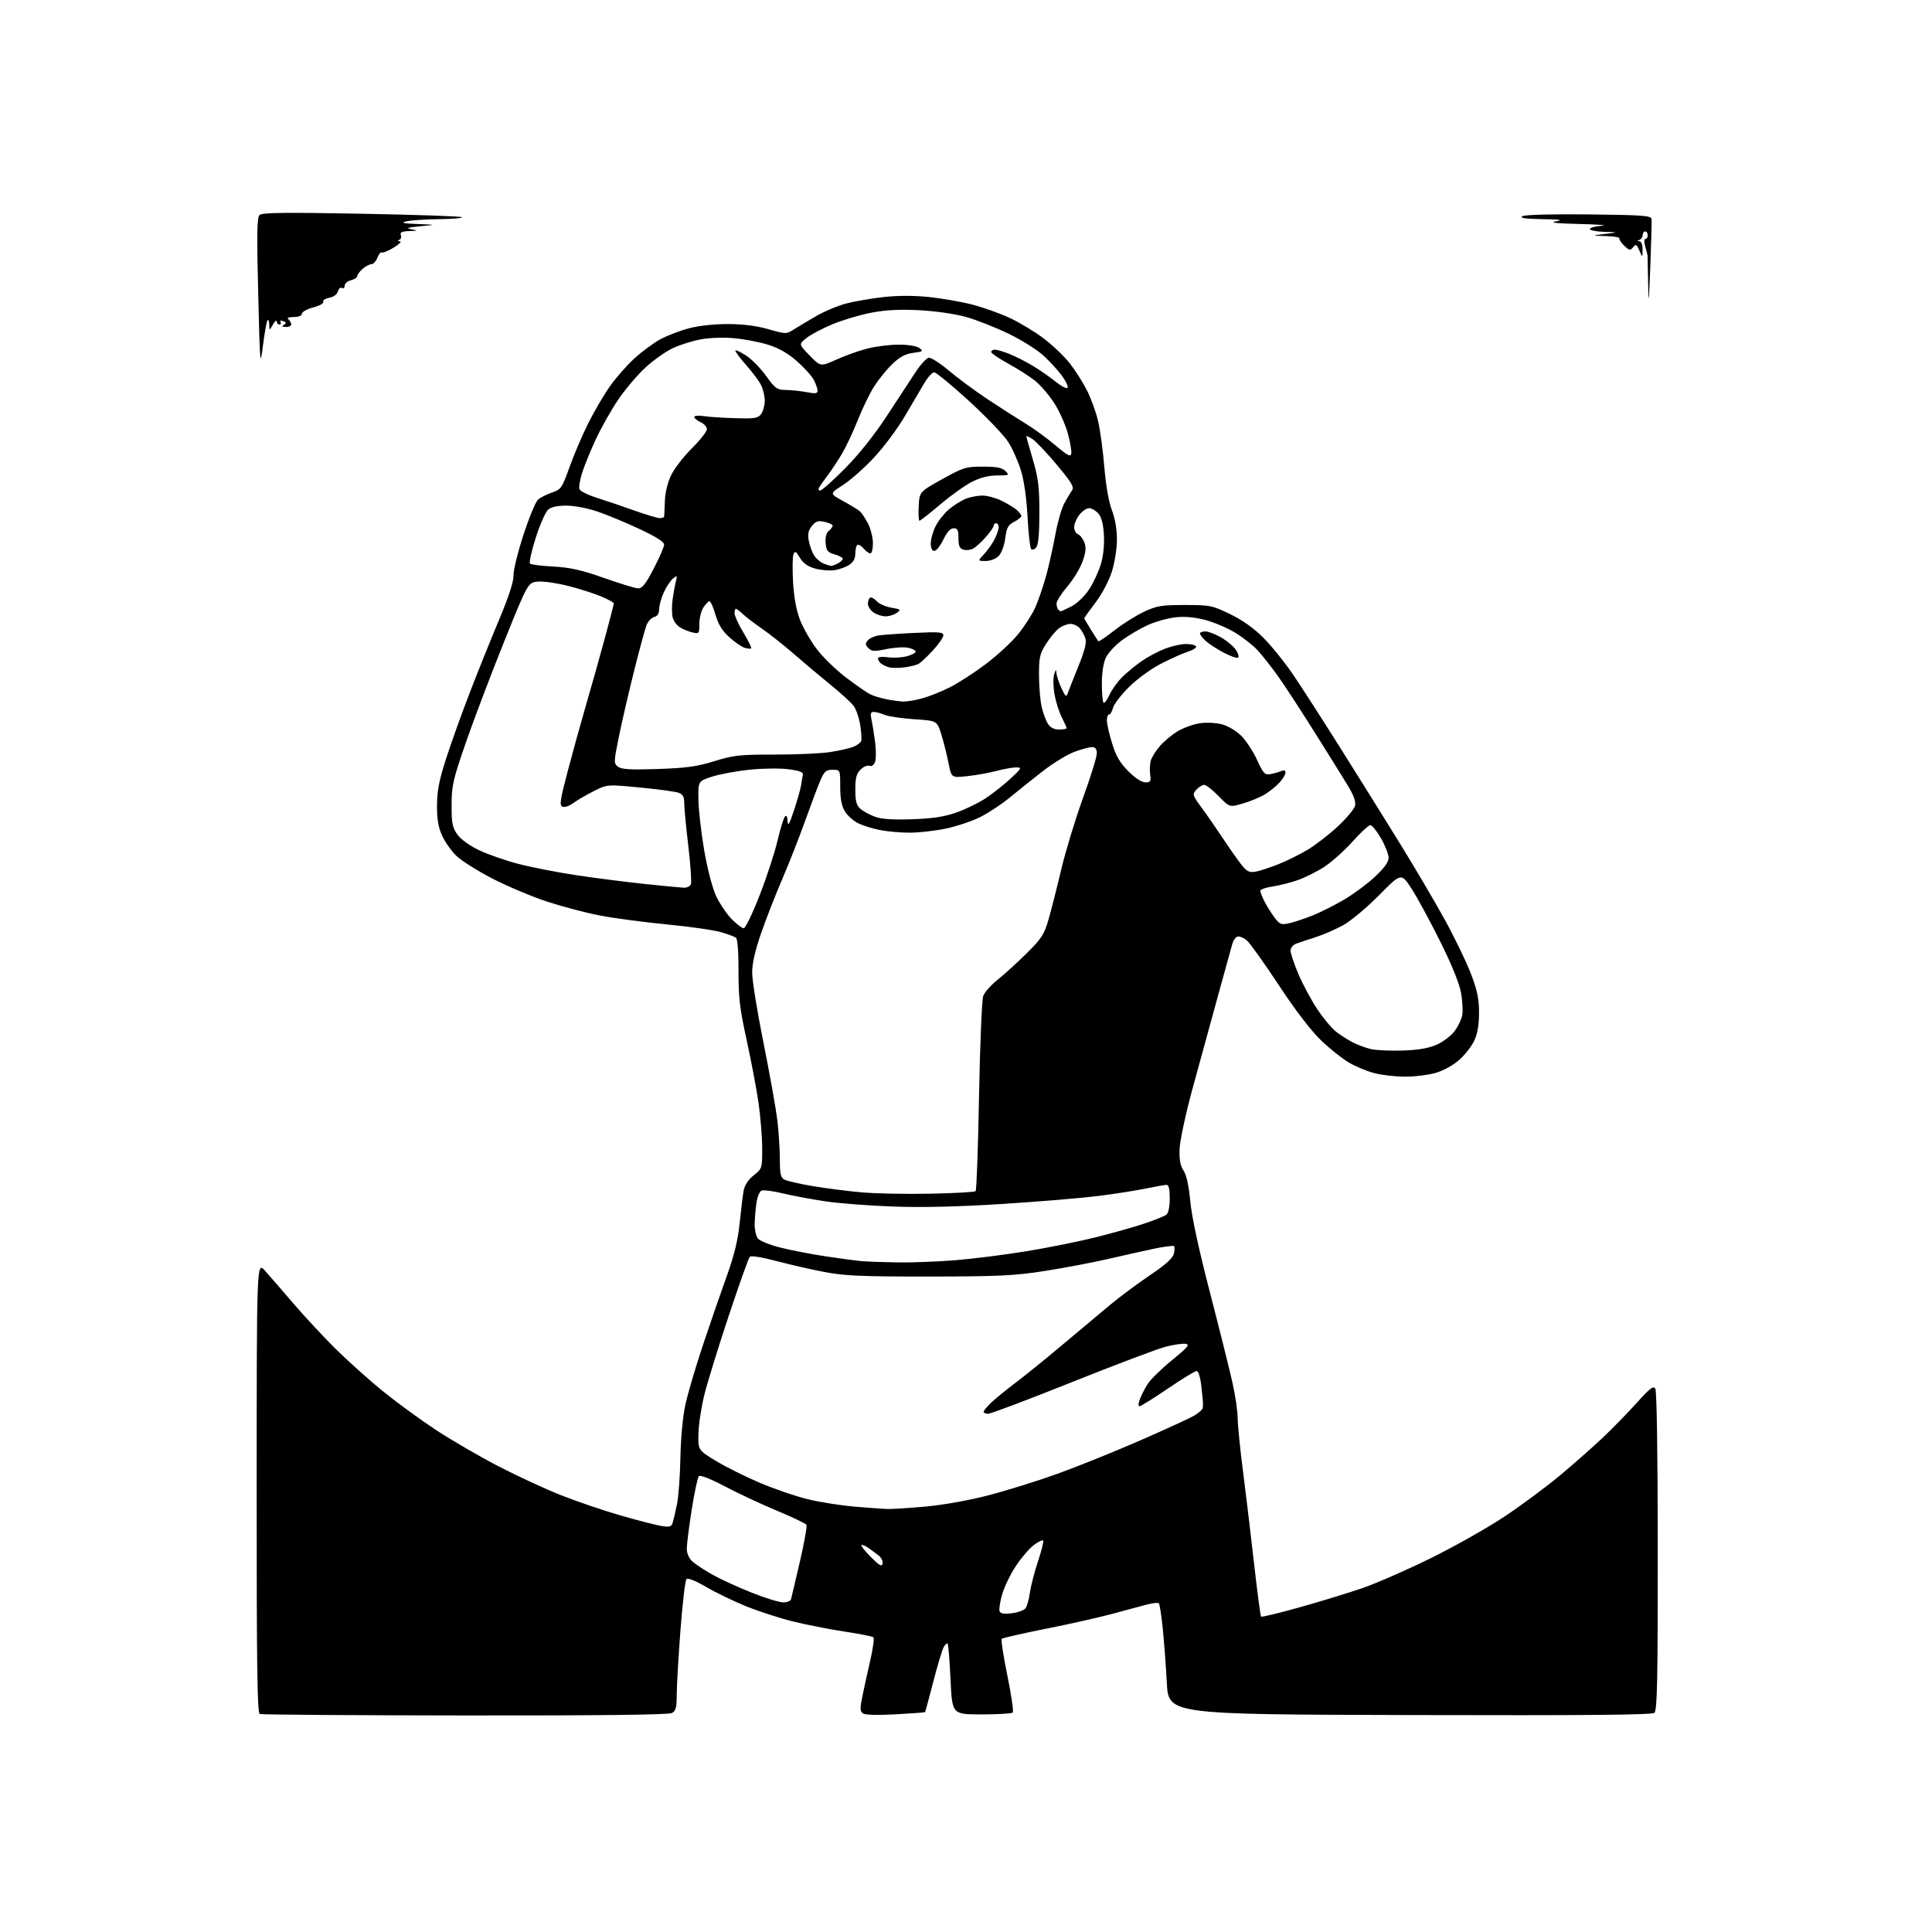 <?xml version="1.0" encoding="UTF-8" standalone="no"?>
<svg 
  version="1.1" 
  xmlns="http://www.w3.org/2000/svg" 
  xmlns:xlink="http://www.w3.org/1999/xlink" 
  xmlns:svg="http://www.w3.org/2000/svg"
  xmlns:rdf="http://www.w3.org/1999/02/22-rdf-syntax-ns#"
  xmlns:cc="http://creativecommons.org/ns#"
  xmlns:dc="http://purl.org/dc/elements/1.1/"
  viewBox="0 0 768 768"
  width="768"
  height="768"
>
<style>svg {background-color: white; }</style>"
<path stroke="none" fill="black" fill-rule="evenodd" d="M184.82,681.92C140.64,681.88 103.94,681.62 103.25,681.34C102.26,680.94 102.01,661.98 102.03,591.17C102.05,501.50 102.05,501.50 105.28,505.07C107.05,507.03 112.07,512.82 116.43,517.93C120.80,523.05 128.45,531.27 133.43,536.21C138.42,541.14 147.00,548.82 152.50,553.27C158.00,557.72 167.45,564.60 173.50,568.57C179.55,572.53 190.57,578.93 198.00,582.79C205.43,586.65 216.68,591.86 223.00,594.36C229.32,596.86 240.05,600.51 246.84,602.46C253.62,604.41 260.89,606.28 262.98,606.61C266.14,607.12 266.90,606.90 267.38,605.36C267.70,604.34 268.48,601.02 269.10,598.00C269.73,594.98 270.35,586.65 270.47,579.50C270.61,571.86 271.41,563.20 272.42,558.50C273.37,554.10 276.55,543.30 279.49,534.50C282.43,525.70 286.68,513.39 288.94,507.14C291.88,498.98 293.32,493.07 294.03,486.14C294.57,480.84 295.30,475.01 295.63,473.20C296.02,471.10 297.48,468.90 299.62,467.20C302.96,464.53 303.00,464.40 302.98,456.50C302.97,452.10 302.32,444.00 301.54,438.50C300.75,433.00 298.63,421.75 296.82,413.50C294.06,400.89 293.54,396.51 293.57,386.00C293.59,378.35 293.20,373.21 292.55,372.74C291.97,372.32 289.25,371.32 286.50,370.52C283.75,369.72 274.07,368.34 265.00,367.46C255.93,366.58 244.01,365.00 238.53,363.94C233.05,362.89 223.60,360.40 217.53,358.42C211.46,356.43 201.66,352.30 195.74,349.25C189.83,346.19 183.35,342.10 181.36,340.16C179.36,338.23 176.81,334.58 175.69,332.07C174.21,328.73 173.67,325.48 173.72,320.00C173.76,314.17 174.61,309.94 177.51,301.00C179.57,294.68 183.86,282.75 187.06,274.50C190.25,266.25 195.42,253.43 198.54,246.00C202.27,237.13 204.18,231.22 204.12,228.77C204.06,226.72 205.84,219.45 208.08,212.61C210.31,205.78 212.91,199.49 213.85,198.64C214.79,197.79 217.28,196.51 219.40,195.80C223.06,194.56 223.39,194.07 226.46,185.50C228.23,180.55 231.60,172.68 233.96,168.00C236.31,163.32 240.18,156.76 242.56,153.41C244.93,150.05 249.30,145.10 252.26,142.41C255.21,139.71 259.85,136.30 262.57,134.83C265.28,133.37 270.43,131.40 274.00,130.47C277.89,129.45 284.12,128.79 289.50,128.81C295.43,128.84 300.89,129.54 305.50,130.87C312.38,132.85 312.55,132.85 315.50,130.99C317.15,129.95 321.20,127.54 324.50,125.62C327.80,123.71 333.20,121.46 336.50,120.61C339.80,119.77 346.40,118.63 351.18,118.09C356.78,117.46 363.16,117.45 369.18,118.06C374.30,118.59 382.07,119.94 386.43,121.06C390.80,122.19 397.55,124.59 401.43,126.40C405.32,128.22 411.36,131.87 414.86,134.51C418.35,137.16 423.01,141.60 425.19,144.36C427.38,147.13 430.49,152.01 432.10,155.20C433.71,158.39 435.70,163.89 436.52,167.42C437.34,170.95 438.45,179.16 438.99,185.67C439.59,192.96 440.74,199.52 441.98,202.76C443.25,206.05 444.00,210.41 444.00,214.41C444.00,217.98 443.13,223.58 442.01,227.14C440.85,230.86 438.15,235.98 435.51,239.48C433.03,242.77 431.00,245.59 431.00,245.75C431.00,245.91 432.19,247.94 433.63,250.27C435.08,252.60 436.43,254.68 436.62,254.91C436.82,255.13 439.67,253.20 442.96,250.62C446.24,248.03 451.54,244.70 454.72,243.21C459.85,240.80 461.67,240.50 471.00,240.50C481.03,240.50 481.83,240.66 489.00,244.13C493.98,246.55 498.44,249.72 502.28,253.59C505.46,256.79 510.68,263.25 513.88,267.95C517.09,272.65 525.74,286.09 533.10,297.80C540.47,309.52 551.14,326.62 556.80,335.80C562.47,344.99 570.33,358.35 574.27,365.50C578.21,372.65 582.90,382.32 584.68,387.00C587.22,393.64 587.94,397.03 587.94,402.50C587.95,407.16 587.35,410.84 586.13,413.50C585.13,415.70 582.47,419.16 580.22,421.19C577.82,423.35 573.94,425.53 570.88,426.44C568.00,427.30 562.46,427.99 558.57,427.99C554.68,427.98 549.13,427.35 546.24,426.57C543.34,425.80 538.84,423.93 536.24,422.41C533.63,420.89 528.65,416.92 525.17,413.59C521.15,409.74 515.02,401.73 508.33,391.60C502.55,382.84 496.84,374.85 495.66,373.85C494.47,372.85 492.84,372.14 492.04,372.28C491.23,372.41 490.21,373.86 489.78,375.51C489.34,377.15 486.67,386.82 483.85,397.00C481.03,407.18 476.56,423.49 473.91,433.25C471.27,443.01 469.01,453.60 468.90,456.79C468.75,460.96 469.19,463.36 470.48,465.34C471.66,467.13 472.58,471.34 473.15,477.52C473.71,483.56 476.52,496.61 480.96,513.73C484.78,528.45 488.82,544.66 489.95,549.74C491.08,554.82 492.00,561.12 492.00,563.74C492.00,566.36 492.93,575.70 494.07,584.50C495.20,593.30 497.19,609.88 498.49,621.34C499.78,632.80 501.05,642.39 501.30,642.64C501.56,642.89 508.43,641.23 516.59,638.94C524.74,636.66 535.93,633.24 541.46,631.34C546.98,629.44 559.15,624.13 568.50,619.53C577.85,614.93 591.02,607.51 597.77,603.04C604.52,598.58 614.62,591.10 620.21,586.42C625.79,581.75 633.55,574.91 637.43,571.21C641.32,567.51 647.32,561.34 650.78,557.50C655.84,551.85 657.24,550.79 658.01,552.00C658.60,552.92 658.98,578.10 658.98,616.63C659.00,668.61 658.76,679.95 657.64,680.88C656.65,681.71 630.41,681.94 560.39,681.76C464.50,681.50 464.50,681.50 463.83,669.00C463.46,662.12 462.72,652.32 462.20,647.21C461.67,642.09 460.98,637.65 460.66,637.33C460.34,637.01 458.15,637.25 455.79,637.86C453.43,638.48 447.24,640.14 442.03,641.56C436.81,642.97 424.97,645.63 415.70,647.47C406.43,649.32 398.56,651.11 398.21,651.46C397.86,651.81 398.87,658.38 400.44,666.06C402.02,673.74 402.98,680.36 402.57,680.76C402.17,681.17 396.59,681.50 390.17,681.50C378.50,681.50 378.50,681.50 377.85,667.69C377.50,660.09 376.97,653.64 376.69,653.35C376.40,653.06 375.68,653.74 375.08,654.85C374.49,655.96 372.63,662.17 370.96,668.64C369.30,675.11 367.83,680.50 367.72,680.61C367.60,680.73 362.32,681.12 356.00,681.47C349.01,681.86 343.94,681.72 343.06,681.13C341.85,680.30 341.81,679.22 342.81,674.32C343.46,671.12 344.88,664.68 345.95,660.00C347.02,655.33 347.59,651.21 347.20,650.85C346.82,650.49 341.55,649.45 335.50,648.54C329.45,647.62 320.23,645.80 315.00,644.50C309.77,643.19 301.51,640.51 296.63,638.54C291.75,636.56 284.62,633.12 280.78,630.87C276.53,628.39 273.44,627.16 272.88,627.72C272.38,628.22 271.30,637.38 270.49,648.07C269.68,658.76 269.01,670.30 269.01,673.71C269.00,678.83 268.66,680.11 267.07,680.96C265.77,681.66 238.42,681.97 184.82,681.92zM402.19,641.30C404.56,641.00 407.00,640.14 407.61,639.38C408.23,638.61 409.02,635.85 409.37,633.24C409.73,630.63 411.18,624.98 412.61,620.69C414.04,616.39 414.97,612.64 414.68,612.35C414.39,612.06 412.73,612.88 410.99,614.16C409.26,615.45 406.07,619.14 403.91,622.38C401.75,625.61 399.27,630.70 398.40,633.68C397.54,636.67 397.06,639.72 397.35,640.47C397.72,641.44 399.08,641.68 402.19,641.30zM311.28,636.97C312.81,636.99 314.23,636.44 314.43,635.75C314.62,635.06 316.22,628.32 317.97,620.78C319.72,613.23 320.89,606.63 320.57,606.12C320.26,605.61 314.94,603.07 308.75,600.49C302.56,597.91 293.27,593.56 288.11,590.84C282.54,587.89 278.36,586.24 277.82,586.78C277.32,587.28 276.04,593.27 274.97,600.09C273.90,606.92 273.02,613.88 273.01,615.58C273.00,617.50 273.84,619.42 275.25,620.71C276.49,621.85 280.12,624.23 283.32,626.02C286.52,627.81 293.49,630.99 298.82,633.11C304.14,635.22 309.75,636.96 311.28,636.97zM350.84,621.56C351.02,620.62 350.35,619.19 349.34,618.39C348.33,617.59 346.47,616.21 345.22,615.33C343.96,614.45 342.72,613.95 342.44,614.22C342.17,614.49 343.87,616.64 346.23,618.99C349.59,622.36 350.57,622.91 350.84,621.56zM352.50,599.85C354.15,599.92 360.87,599.51 367.43,598.93C374.45,598.32 384.73,596.51 392.43,594.53C399.62,592.69 412.02,588.84 420.00,585.98C427.98,583.12 442.82,577.14 453.00,572.70C463.18,568.26 472.96,563.76 474.75,562.71C476.54,561.66 478.05,560.28 478.12,559.65C478.18,559.02 478.22,558.05 478.20,557.50C478.18,556.95 477.87,553.91 477.51,550.75C477.13,547.37 476.37,545.00 475.68,545.00C475.03,545.00 469.87,548.15 464.21,552.00C458.55,555.85 453.50,559.00 452.98,559.00C452.43,559.00 452.48,557.88 453.09,556.26C453.66,554.75 455.04,552.05 456.15,550.26C457.26,548.46 461.61,544.18 465.82,540.75C472.24,535.51 473.12,534.45 471.27,534.18C470.05,534.01 466.46,534.54 463.28,535.37C460.10,536.19 443.36,542.52 426.07,549.43C408.79,556.35 393.82,562.00 392.82,562.00C391.82,562.00 391.00,561.64 391.00,561.20C391.00,560.75 392.46,559.03 394.25,557.35C396.04,555.68 400.43,552.12 404.00,549.43C407.57,546.74 415.85,540.03 422.40,534.52C428.94,529.01 437.49,521.85 441.40,518.61C445.30,515.37 452.43,510.08 457.23,506.85C463.25,502.80 466.17,500.18 466.60,498.44C466.95,497.05 467.00,495.66 466.70,495.36C466.40,495.07 462.86,495.52 458.83,496.37C454.80,497.22 446.55,499.06 440.50,500.46C434.45,501.85 423.20,503.99 415.50,505.20C403.27,507.12 397.44,507.40 369.50,507.44C342.86,507.47 335.91,507.18 328.00,505.69C322.77,504.71 314.09,502.73 308.70,501.30C302.91,499.76 298.56,499.06 298.05,499.60C297.57,500.09 293.82,510.62 289.70,523.00C285.58,535.38 281.22,549.51 280.00,554.42C278.78,559.32 277.72,566.28 277.64,569.87C277.50,576.42 277.50,576.42 284.50,580.69C288.35,583.04 296.26,586.98 302.08,589.46C307.91,591.93 316.61,594.90 321.44,596.04C326.26,597.19 334.55,598.48 339.85,598.92C345.16,599.36 350.85,599.78 352.50,599.85zM356.70,501.83C362.30,501.92 372.65,501.53 379.70,500.96C386.74,500.39 399.48,498.79 408.00,497.39C416.52,496.00 428.90,493.51 435.50,491.86C442.10,490.21 450.87,487.74 454.98,486.36C459.10,484.98 463.04,483.38 463.73,482.81C464.47,482.20 465.00,479.50 465.00,476.38C465.00,472.74 464.60,471.00 463.75,471.00C463.06,471.00 459.35,471.66 455.50,472.46C451.65,473.26 443.10,474.60 436.50,475.43C429.90,476.25 412.80,477.68 398.50,478.59C380.97,479.70 366.80,480.04 355.00,479.62C345.38,479.28 333.00,478.31 327.50,477.47C322.00,476.62 314.50,475.20 310.84,474.32C307.18,473.44 303.53,472.97 302.74,473.27C301.91,473.59 301.02,475.84 300.65,478.55C300.29,481.15 300.00,484.93 300.00,486.95C300.00,488.97 300.56,491.37 301.25,492.30C301.94,493.22 305.89,494.84 310.04,495.89C314.19,496.95 322.29,498.52 328.04,499.39C333.79,500.26 340.30,501.13 342.50,501.32C344.70,501.51 351.09,501.74 356.70,501.83zM369.83,474.51C379.37,474.32 387.47,473.87 387.83,473.50C388.20,473.13 388.81,456.11 389.18,435.66C389.56,415.05 390.31,397.31 390.87,395.85C391.42,394.39 394.04,391.47 396.69,389.36C399.33,387.24 404.51,382.53 408.18,378.89C414.09,373.03 415.09,371.47 416.84,365.38C417.93,361.60 420.20,352.65 421.89,345.50C423.59,338.35 427.45,325.64 430.49,317.26C433.52,308.88 436.00,300.89 436.00,299.51C436.00,297.67 435.47,297.00 434.01,297.00C432.92,297.00 429.74,297.87 426.94,298.93C424.15,299.99 418.63,303.37 414.68,306.43C410.73,309.49 404.80,314.23 401.50,316.95C398.20,319.68 392.80,323.24 389.50,324.88C386.20,326.51 380.03,328.55 375.79,329.42C371.55,330.29 365.20,331.00 361.68,331.00C358.16,331.00 352.93,330.56 350.06,330.01C347.20,329.47 343.26,328.27 341.31,327.34C339.36,326.42 336.92,324.27 335.89,322.58C334.54,320.37 334.01,317.59 334.00,312.75C334.00,306.00 334.00,306.00 330.96,306.00C328.34,306.00 327.68,306.58 326.09,310.28C325.08,312.64 322.33,319.95 319.97,326.53C317.62,333.11 313.55,343.45 310.94,349.50C308.32,355.55 304.57,365.16 302.59,370.85C300.16,377.85 299.00,382.97 299.00,386.68C299.00,389.70 301.01,402.15 303.46,414.34C305.91,426.53 308.38,440.31 308.96,444.97C309.53,449.63 310.00,456.71 310.00,460.69C310.00,466.70 310.31,468.10 311.84,468.92C312.86,469.46 317.92,470.62 323.09,471.50C328.27,472.38 337.00,473.49 342.50,473.98C348.00,474.47 360.30,474.71 369.83,474.51zM557.51,417.61C563.86,417.40 567.89,416.70 571.12,415.27C573.65,414.15 576.85,411.72 578.23,409.87C579.61,408.02 580.99,405.15 581.28,403.51C581.57,401.86 581.35,397.89 580.79,394.69C580.14,391.00 577.09,383.47 572.47,374.18C568.46,366.11 563.34,356.68 561.09,353.22C557.01,346.95 557.01,346.95 548.25,355.81C543.44,360.69 537.02,366.06 534.00,367.74C530.98,369.42 526.02,371.58 523.00,372.54C519.98,373.50 516.49,374.66 515.25,375.12C513.99,375.59 513.00,376.80 513.00,377.87C513.00,378.93 514.40,383.10 516.11,387.15C517.82,391.19 521.20,397.48 523.61,401.13C526.02,404.77 529.46,408.87 531.25,410.23C533.04,411.59 535.95,413.45 537.72,414.36C539.49,415.27 542.64,416.45 544.72,416.97C546.80,417.50 552.56,417.78 557.51,417.61zM295.63,369.00C296.31,369.00 299.15,363.11 301.96,355.91C304.76,348.72 307.97,338.93 309.08,334.16C310.19,329.40 311.53,325.07 312.05,324.55C312.65,323.95 313.04,324.68 313.10,326.55C313.17,328.74 313.83,327.56 315.67,322.00C317.02,317.88 318.29,313.38 318.47,312.00C318.66,310.62 318.97,308.85 319.16,308.05C319.41,306.97 317.98,306.40 313.50,305.80C310.14,305.35 303.31,305.42 298.00,305.97C292.77,306.51 286.02,307.76 283.00,308.74C277.50,310.53 277.50,310.53 277.64,318.01C277.72,322.13 278.74,331.11 279.92,337.96C281.12,345.03 283.14,352.81 284.57,355.96C285.97,359.01 288.75,363.19 290.76,365.25C292.76,367.31 294.96,369.00 295.63,369.00zM512.53,366.99C514.51,366.55 518.68,365.16 521.81,363.90C524.94,362.65 530.60,359.79 534.39,357.56C538.18,355.33 543.69,351.23 546.64,348.46C550.32,345.00 552.00,342.65 551.99,340.96C551.99,339.61 550.63,336.14 548.97,333.25C547.31,330.36 545.41,328.00 544.73,328.00C544.05,328.00 540.84,330.98 537.58,334.62C534.32,338.26 529.22,342.80 526.25,344.70C523.28,346.61 518.52,348.96 515.67,349.94C512.83,350.91 508.36,352.03 505.75,352.42C503.14,352.80 501.00,353.57 501.00,354.11C501.00,354.65 501.73,356.54 502.62,358.30C503.51,360.06 505.30,362.92 506.59,364.65C508.75,367.53 509.25,367.73 512.53,366.99zM271.78,352.88C273.04,352.95 274.33,352.31 274.65,351.47C274.97,350.64 274.50,343.77 273.61,336.22C272.71,328.68 271.98,321.03 271.99,319.23C272.00,316.73 271.46,315.75 269.75,315.13C268.51,314.68 261.62,313.74 254.43,313.05C241.36,311.79 241.36,311.79 235.98,314.51C233.02,316.01 229.37,318.14 227.87,319.25C226.37,320.36 224.46,321.01 223.63,320.69C222.33,320.19 222.62,318.20 225.61,306.80C227.53,299.49 230.93,287.20 233.17,279.50C235.41,271.80 238.76,259.88 240.62,253.00C242.47,246.12 244.00,240.22 244.00,239.87C244.00,239.53 241.84,238.32 239.20,237.18C236.56,236.05 230.73,234.17 226.23,233.00C221.74,231.84 216.22,231.02 213.97,231.19C209.89,231.50 209.89,231.50 200.43,255.00C195.22,267.93 188.39,285.93 185.25,295.00C180.05,310.00 179.53,312.27 179.52,320.00C179.50,327.28 179.83,328.96 181.80,331.72C183.17,333.64 186.65,336.16 190.42,337.96C193.90,339.62 200.96,342.08 206.12,343.43C211.28,344.77 221.80,346.82 229.50,347.97C237.20,349.12 249.35,350.67 256.50,351.41C263.65,352.16 270.53,352.82 271.78,352.88zM499.46,346.43C501.13,346.09 505.10,344.77 508.28,343.50C511.46,342.24 516.60,339.70 519.70,337.85C522.80,336.01 528.19,331.86 531.68,328.62C535.17,325.39 538.29,321.67 538.62,320.36C539.05,318.68 538.21,316.30 535.75,312.24C533.84,309.08 527.89,299.52 522.53,291.00C517.18,282.48 510.71,272.57 508.17,269.00C505.62,265.43 502.02,260.81 500.16,258.75C498.30,256.69 494.19,253.44 491.03,251.52C487.88,249.60 482.43,247.30 478.93,246.40C474.61,245.30 470.81,244.98 467.05,245.42C464.01,245.78 459.10,247.18 456.15,248.53C453.20,249.88 448.63,252.57 446.00,254.50C443.38,256.43 440.50,259.53 439.61,261.40C438.61,263.51 438.00,267.43 438.00,271.73C438.00,275.55 438.30,278.96 438.66,279.33C439.03,279.69 440.08,278.31 441.01,276.25C441.94,274.19 444.23,270.99 446.10,269.15C447.97,267.31 451.48,264.43 453.91,262.75C456.33,261.07 460.50,258.86 463.17,257.84C465.84,256.83 469.57,256.00 471.45,256.00C473.34,256.00 475.14,256.41 475.45,256.92C475.76,257.43 474.33,258.38 472.26,259.04C470.19,259.70 465.35,261.86 461.50,263.84C457.56,265.87 452.01,269.91 448.80,273.09C445.67,276.19 442.81,279.92 442.44,281.37C442.08,282.82 441.38,284.00 440.89,284.00C440.40,284.00 440.00,285.08 440.00,286.39C440.00,287.71 440.93,291.81 442.07,295.49C443.64,300.58 445.20,303.25 448.54,306.60C451.25,309.31 453.85,311.00 455.30,311.00C457.34,311.00 457.60,310.61 457.22,308.01C456.97,306.37 457.06,303.90 457.40,302.53C457.75,301.16 459.43,298.44 461.15,296.48C462.87,294.52 466.13,291.85 468.39,290.54C470.65,289.23 474.56,287.86 477.07,287.49C479.63,287.12 483.49,287.32 485.83,287.95C488.17,288.59 491.52,290.59 493.45,292.52C495.34,294.41 498.15,298.70 499.69,302.05C502.18,307.49 502.76,308.11 504.99,307.72C506.37,307.48 508.29,306.95 509.25,306.53C510.43,306.03 511.00,306.23 511.00,307.15C511.00,307.91 509.91,309.69 508.58,311.13C507.25,312.56 504.67,314.65 502.83,315.77C501.00,316.89 497.09,318.52 494.14,319.38C488.78,320.96 488.78,320.96 484.43,316.48C482.03,314.02 479.45,312.00 478.69,312.00C477.93,312.00 476.53,312.87 475.57,313.92C473.90,315.77 473.98,316.06 477.74,321.17C479.89,324.10 484.04,330.10 486.96,334.50C489.89,338.90 493.21,343.53 494.35,344.78C495.97,346.58 497.06,346.93 499.46,346.43zM362.50,325.67C370.48,325.40 375.25,324.69 379.89,323.09C383.40,321.88 388.57,319.41 391.39,317.60C394.20,315.79 398.75,312.24 401.50,309.70C406.13,305.42 406.31,305.08 404.00,305.05C402.62,305.04 399.11,305.66 396.18,306.44C393.25,307.22 388.01,308.16 384.52,308.53C378.19,309.21 378.19,309.21 377.05,303.36C376.42,300.14 375.14,295.02 374.21,292.00C372.50,286.50 372.50,286.50 363.50,285.91C358.55,285.59 353.23,284.81 351.68,284.16C350.14,283.52 348.17,283.00 347.31,283.00C346.07,283.00 345.90,283.67 346.46,286.25C346.85,288.04 347.49,292.05 347.89,295.16C348.29,298.27 348.27,301.75 347.84,302.89C347.37,304.16 346.51,304.75 345.62,304.41C344.81,304.10 343.22,304.78 342.08,305.92C340.45,307.55 340.00,309.26 340.00,313.85C340.00,318.35 340.44,320.09 341.93,321.44C343.00,322.40 345.58,323.83 347.68,324.61C350.41,325.63 354.66,325.93 362.50,325.67zM261.50,305.69C272.89,305.30 277.08,304.72 284.00,302.57C291.65,300.20 294.05,299.94 307.95,299.96C316.45,299.97 326.35,299.52 329.95,298.96C333.55,298.41 337.71,297.47 339.18,296.89C340.65,296.30 342.06,295.28 342.31,294.63C342.56,293.97 342.40,291.07 341.94,288.18C341.48,285.29 340.30,281.85 339.30,280.55C338.31,279.24 334.12,275.43 330.00,272.08C325.88,268.73 319.35,263.25 315.50,259.89C311.65,256.53 306.02,252.08 303.00,249.99C299.98,247.91 296.51,245.25 295.29,244.10C294.08,242.94 292.84,242.00 292.54,242.00C292.24,242.00 292.00,242.81 292.00,243.81C292.00,244.80 293.58,248.25 295.52,251.46C297.45,254.67 298.84,257.50 298.59,257.74C298.35,257.98 297.17,257.87 295.96,257.49C294.76,257.11 292.03,255.21 289.88,253.27C287.10,250.76 285.54,248.21 284.42,244.38C283.56,241.42 282.49,239.00 282.04,239.00C281.60,239.00 280.50,240.11 279.62,241.46C278.73,242.82 278.00,245.75 278.00,247.98C278.00,251.89 277.90,252.02 275.25,251.40C273.74,251.05 271.49,250.13 270.27,249.37C269.04,248.60 267.74,246.82 267.39,245.42C267.04,244.01 267.02,240.87 267.35,238.43C267.69,235.99 268.27,232.76 268.65,231.25C269.29,228.68 269.21,228.60 267.51,230.00C266.50,230.82 264.86,233.30 263.86,235.50C262.86,237.70 262.03,240.69 262.02,242.13C262.01,243.91 261.35,244.94 260.01,245.29C258.92,245.57 257.55,247.06 256.96,248.60C256.38,250.13 254.15,258.39 252.00,266.94C249.86,275.50 247.15,287.21 245.99,292.97C243.95,303.05 243.94,303.48 245.69,304.80C247.09,305.85 250.65,306.05 261.50,305.69zM421.02,290.00C422.66,290.00 424.00,289.76 424.00,289.46C424.00,289.16 423.14,287.23 422.08,285.16C421.03,283.09 419.73,279.01 419.20,276.09C418.67,273.17 418.59,269.59 419.03,268.14C419.66,266.06 419.85,265.92 419.94,267.50C420.00,268.60 420.89,271.30 421.91,273.50C423.52,276.97 423.85,277.24 424.47,275.50C424.86,274.40 426.75,269.61 428.68,264.84C431.13,258.82 431.98,255.48 431.48,253.84C431.09,252.56 430.07,250.71 429.23,249.75C428.38,248.79 426.73,248.00 425.57,248.00C424.40,248.00 422.40,248.73 421.12,249.63C419.84,250.53 417.49,253.31 415.90,255.83C413.31,259.90 413.00,261.26 413.02,268.45C413.04,272.88 413.51,278.52 414.08,281.00C414.65,283.48 415.77,286.51 416.58,287.75C417.56,289.25 419.04,290.00 421.02,290.00zM359.00,278.88C360.38,278.93 363.75,278.37 366.50,277.64C369.25,276.90 374.25,274.90 377.62,273.20C380.99,271.50 387.41,267.34 391.89,263.96C396.37,260.59 402.12,255.28 404.67,252.16C407.21,249.05 410.30,244.25 411.53,241.50C412.75,238.74 414.68,233.12 415.82,229.00C416.95,224.87 418.60,217.49 419.50,212.59C420.39,207.69 422.00,202.06 423.07,200.09C424.14,198.11 425.53,195.79 426.15,194.91C427.08,193.61 425.99,191.79 420.09,184.75C416.14,180.03 411.80,175.44 410.45,174.56C409.10,173.68 408.00,173.18 408.00,173.46C408.00,173.74 409.16,177.91 410.59,182.73C412.75,190.08 413.17,193.49 413.17,203.80C413.17,212.11 412.76,216.58 411.93,217.59C411.24,218.41 410.33,218.73 409.90,218.29C409.46,217.86 408.82,212.10 408.47,205.50C408.08,198.03 407.08,191.05 405.84,187.00C404.74,183.43 402.46,178.32 400.76,175.66C399.06,172.99 392.06,165.68 385.21,159.41C378.35,153.13 372.11,148.00 371.35,148.00C370.58,148.00 368.83,149.91 367.45,152.25C366.07,154.59 362.60,160.51 359.72,165.40C356.85,170.30 351.35,177.68 347.50,181.82C343.65,185.95 338.08,190.89 335.13,192.78C329.75,196.22 329.75,196.22 335.00,199.09C337.89,200.67 340.90,202.50 341.70,203.16C342.49,203.82 344.01,206.07 345.07,208.14C346.13,210.22 347.00,213.74 347.00,215.96C347.00,218.18 346.55,220.00 345.99,220.00C345.43,220.00 344.23,219.12 343.31,218.05C342.39,216.98 341.27,216.33 340.82,216.61C340.37,216.89 340.00,218.43 340.00,220.04C340.00,222.01 339.23,223.46 337.61,224.52C336.29,225.39 333.69,226.34 331.82,226.64C329.95,226.94 326.51,226.68 324.17,226.05C321.14,225.23 319.36,223.99 318.00,221.76C316.37,219.08 315.99,218.87 315.41,220.37C315.04,221.34 314.97,226.27 315.25,231.32C315.58,237.26 316.53,242.52 317.95,246.24C319.15,249.40 322.14,254.65 324.58,257.90C327.02,261.15 332.28,266.27 336.26,269.29C340.24,272.30 344.53,275.30 345.80,275.94C347.06,276.59 349.98,277.49 352.30,277.95C354.61,278.41 357.62,278.82 359.00,278.88zM359.50,265.29C357.30,265.58 354.60,265.58 353.50,265.30C352.40,265.02 350.94,264.33 350.25,263.77C349.56,263.21 349.00,262.30 349.00,261.75C349.00,261.14 350.63,260.96 353.04,261.28C355.25,261.58 358.63,261.39 360.54,260.86C362.44,260.34 364.00,259.51 364.00,259.03C364.00,258.55 362.66,257.86 361.02,257.50C359.38,257.14 355.50,257.38 352.40,258.02C347.58,259.02 346.54,258.97 345.22,257.65C343.96,256.39 343.91,255.82 344.94,254.58C345.63,253.74 347.62,252.84 349.35,252.58C351.08,252.32 357.56,251.87 363.75,251.58C373.32,251.13 375.00,251.27 375.00,252.55C375.00,253.37 373.12,256.09 370.81,258.59C368.51,261.09 365.92,263.50 365.06,263.95C364.20,264.40 361.70,265.00 359.50,265.29zM492.11,261.43C491.63,261.73 489.05,260.81 486.37,259.40C483.69,257.98 480.49,255.89 479.25,254.74C478.01,253.59 477.00,252.28 477.00,251.83C477.00,251.37 477.97,251.00 479.16,251.00C480.35,251.00 483.21,252.11 485.52,253.46C487.83,254.81 490.45,257.04 491.35,258.41C492.24,259.78 492.59,261.14 492.11,261.43zM352.03,245.00C350.61,245.00 348.44,244.30 347.22,243.44C346.00,242.59 345.00,241.04 345.00,240.00C345.00,238.97 345.39,237.88 345.87,237.58C346.34,237.29 347.51,237.90 348.46,238.95C349.40,240.00 352.03,241.17 354.28,241.55C358.07,242.19 358.24,242.35 356.50,243.62C355.47,244.38 353.45,245.00 352.03,245.00zM421.71,243.00C421.91,243.00 423.81,242.12 425.92,241.04C428.14,239.91 431.09,237.07 432.92,234.31C434.66,231.69 436.78,227.11 437.65,224.14C438.62,220.78 439.06,216.36 438.81,212.43C438.54,208.11 437.83,205.46 436.55,204.06C435.53,202.93 433.89,202.00 432.92,202.00C431.94,202.00 430.21,203.19 429.07,204.63C427.93,206.08 427.00,208.29 427.00,209.53C427.00,210.77 427.68,212.05 428.52,212.37C429.35,212.69 430.49,214.16 431.05,215.64C431.84,217.70 431.66,219.49 430.32,223.24C429.35,225.94 426.63,230.40 424.28,233.15C421.92,235.91 420.00,238.95 420.00,239.91C420.00,240.88 420.30,241.97 420.67,242.33C421.03,242.70 421.50,243.00 421.71,243.00zM253.60,233.88C255.26,233.97 256.59,232.31 259.85,226.05C262.13,221.68 264.00,217.37 264.00,216.48C264.00,215.41 260.69,213.31 254.25,210.30C248.89,207.79 241.38,204.67 237.57,203.37C233.59,202.01 228.31,201.00 225.15,201.00C221.44,201.00 219.06,201.54 217.82,202.66C216.82,203.57 214.62,208.59 212.95,213.81C211.28,219.04 210.27,223.64 210.70,224.05C211.14,224.45 215.32,224.98 220.00,225.22C226.60,225.57 231.07,226.57 240.00,229.71C246.32,231.94 252.45,233.82 253.60,233.88zM330.32,224.94C330.76,224.97 332.00,224.53 333.07,223.96C334.13,223.40 335.00,222.56 335.00,222.11C335.00,221.66 333.54,220.87 331.75,220.36C328.96,219.57 328.46,218.93 328.20,215.88C328.01,213.59 328.45,211.87 329.45,211.04C330.30,210.33 331.00,209.40 331.00,208.96C331.00,208.52 329.56,207.84 327.81,207.46C325.18,206.88 324.28,207.17 322.73,209.08C321.32,210.83 321.01,212.28 321.50,214.95C321.86,216.90 322.82,219.54 323.63,220.80C324.45,222.07 326.10,223.50 327.31,223.99C328.51,224.48 329.87,224.90 330.32,224.94zM391.81,223.00C388.63,223.00 388.63,223.00 391.20,220.25C392.61,218.74 394.50,216.06 395.39,214.30C396.27,212.54 397.00,210.40 397.00,209.55C397.00,208.70 396.55,208.00 396.00,208.00C395.45,208.00 395.00,208.43 395.00,208.97C395.00,209.50 393.59,211.54 391.86,213.50C390.14,215.47 387.87,217.53 386.83,218.09C385.78,218.65 384.04,218.83 382.96,218.49C381.45,218.01 381.00,216.96 381.00,213.93C381.00,210.73 380.65,210.00 379.09,210.00C377.81,210.00 376.45,211.50 375.00,214.50C373.80,216.97 372.19,219.00 371.41,219.00C370.51,219.00 370.00,217.91 370.00,215.96C370.00,214.29 370.88,211.19 371.96,209.09C373.03,206.98 375.39,204.00 377.21,202.47C379.02,200.95 381.95,199.09 383.72,198.35C385.49,197.61 388.54,197.00 390.51,197.00C392.47,197.00 395.97,197.95 398.29,199.12C400.61,200.28 403.29,201.93 404.25,202.77C405.21,203.62 406.00,204.68 406.00,205.13C406.00,205.58 404.71,206.62 403.13,207.43C400.74,208.67 400.16,209.74 399.59,214.00C399.20,216.98 398.11,219.89 396.96,221.04C395.83,222.17 393.65,223.00 391.81,223.00zM365.51,207.00C365.17,207.00 365.04,204.41 365.20,201.25C365.50,195.50 365.50,195.50 374.50,190.50C382.97,185.79 383.92,185.50 390.71,185.50C396.25,185.50 398.34,185.91 399.68,187.25C401.35,188.92 401.19,189.00 396.41,189.00C393.05,189.00 389.76,189.82 386.45,191.49C383.73,192.86 378.04,196.91 373.81,200.49C369.58,204.07 365.84,207.00 365.51,207.00zM262.25,205.96C263.21,205.98 264.02,205.66 264.04,205.25C264.07,204.84 264.19,202.03 264.31,199.00C264.44,195.67 265.44,191.63 266.85,188.76C268.13,186.15 271.83,181.38 275.09,178.15C278.34,174.93 281.00,171.54 281.00,170.63C281.00,169.71 279.88,168.44 278.50,167.82C277.12,167.19 276.00,166.26 276.00,165.75C276.00,165.24 277.69,165.09 279.75,165.41C281.81,165.73 287.47,166.10 292.33,166.24C300.09,166.47 301.33,166.26 302.58,164.56C303.36,163.49 304.00,161.11 304.00,159.26C304.00,157.41 303.32,154.58 302.48,152.96C301.64,151.34 298.92,147.72 296.42,144.91C293.92,142.09 292.09,139.58 292.35,139.32C292.60,139.06 294.59,140.02 296.76,141.46C298.92,142.89 302.45,146.52 304.60,149.51C308.18,154.51 308.83,154.96 312.50,155.02C314.70,155.06 318.41,155.46 320.75,155.91C324.14,156.56 325.00,156.44 325.00,155.32C325.00,154.54 324.34,152.62 323.53,151.05C322.72,149.48 319.68,146.12 316.78,143.57C313.16,140.40 309.55,138.34 305.29,137.02C301.88,135.96 295.80,134.80 291.79,134.44C287.66,134.07 281.95,134.26 278.61,134.89C275.36,135.49 270.41,137.04 267.61,138.33C264.80,139.62 259.87,143.08 256.65,146.03C253.44,148.97 248.54,154.74 245.76,158.86C242.98,162.97 239.02,169.97 236.94,174.42C234.87,178.86 232.41,184.86 231.47,187.74C230.54,190.62 230.03,193.63 230.34,194.43C230.64,195.23 233.73,196.78 237.20,197.87C240.66,198.96 247.32,201.22 252.00,202.89C256.68,204.56 261.29,205.94 262.25,205.96zM326.04,195.00C326.68,195.00 331.13,191.03 335.94,186.17C341.45,180.60 347.57,172.93 352.48,165.42C356.76,158.86 361.90,151.03 363.89,148.01C365.89,144.99 368.25,142.38 369.14,142.21C370.04,142.04 373.63,144.32 377.13,147.28C380.63,150.23 387.55,155.35 392.50,158.64C397.45,161.94 404.20,166.26 407.50,168.26C410.80,170.25 416.20,174.18 419.50,176.98C424.26,181.04 425.57,181.74 425.85,180.38C426.05,179.44 425.43,175.81 424.49,172.31C423.54,168.81 421.09,163.35 419.04,160.18C416.99,157.01 413.55,153.02 411.41,151.32C409.26,149.62 404.46,146.56 400.75,144.52C397.04,142.49 394.00,140.41 394.00,139.91C394.00,139.41 394.67,139.00 395.48,139.00C396.29,139.00 398.88,139.76 401.23,140.69C403.58,141.62 407.75,143.73 410.50,145.38C413.25,147.03 417.37,149.90 419.66,151.74C421.95,153.59 424.08,154.68 424.39,154.17C424.71,153.67 423.69,151.51 422.14,149.37C420.59,147.24 417.26,143.62 414.76,141.32C412.25,139.02 405.99,135.11 400.85,132.62C395.71,130.13 388.12,127.15 384.00,126.00C379.63,124.77 371.92,123.66 365.50,123.32C357.64,122.92 352.18,123.19 346.36,124.30C341.89,125.15 334.91,127.23 330.86,128.92C326.81,130.61 322.15,133.09 320.50,134.43C317.50,136.86 317.50,136.86 321.85,141.32C326.20,145.78 326.20,145.78 332.41,142.97C335.82,141.42 341.35,139.44 344.70,138.58C348.05,137.71 353.68,137.00 357.20,137.00C361.00,137.00 364.37,137.55 365.46,138.35C367.13,139.57 366.91,139.75 363.02,140.27C359.88,140.69 357.68,141.86 354.75,144.67C352.55,146.78 349.32,150.75 347.55,153.50C345.79,156.25 342.84,162.32 340.98,167.00C339.13,171.68 336.27,177.75 334.63,180.50C332.98,183.25 330.44,187.07 328.99,189.00C327.53,190.93 326.01,193.06 325.61,193.75C325.20,194.45 325.39,195.00 326.04,195.00zM104.55,137.22C103.40,146.27 103.36,145.75 102.64,116.59C102.04,92.58 102.16,86.43 103.20,85.45C104.21,84.51 113.39,84.39 143.76,84.96C165.35,85.36 183.31,85.98 183.67,86.34C184.04,86.70 179.87,87.05 174.42,87.12C168.96,87.18 163.15,87.58 161.50,88.00C159.18,88.59 160.21,88.83 166.00,89.05C173.50,89.35 173.50,89.35 167.00,89.95C162.00,90.42 161.19,90.69 163.50,91.13C166.31,91.66 166.25,91.71 162.64,91.85C159.74,91.96 158.92,92.35 159.34,93.44C159.64,94.22 159.35,95.09 158.69,95.36C157.94,95.66 158.06,95.87 159.00,95.93C159.82,95.97 158.71,97.09 156.52,98.42C154.33,99.75 152.19,100.62 151.77,100.36C151.34,100.09 150.56,101.03 150.02,102.44C149.49,103.85 148.43,105.00 147.68,105.00C146.92,105.00 145.34,105.84 144.15,106.87C142.97,107.89 142.00,109.20 142.00,109.76C142.00,110.32 140.88,111.07 139.50,111.41C138.12,111.76 137.00,112.73 137.00,113.58C137.00,114.43 136.52,114.82 135.93,114.46C135.35,114.10 134.63,114.70 134.34,115.79C134.03,117.01 132.67,118.02 130.85,118.38C129.21,118.71 128.15,119.43 128.49,119.98C128.83,120.54 127.11,121.51 124.55,122.20C122.05,122.87 120.00,124.00 120.00,124.71C120.00,125.50 118.73,126.01 116.75,126.02C114.96,126.02 113.95,126.36 114.50,126.77C115.05,127.17 115.61,128.06 115.75,128.75C115.89,129.46 115.02,129.99 113.75,129.98C112.14,129.97 111.88,129.73 112.83,129.12C113.90,128.45 113.84,128.15 112.53,127.65C111.58,127.28 111.15,127.43 111.51,128.01C111.84,128.56 111.64,129.00 111.06,129.00C110.48,129.00 109.98,128.44 109.96,127.75C109.95,127.06 109.29,127.62 108.50,129.00C107.07,131.50 107.07,131.50 107.04,129.08C107.02,127.75 106.71,126.95 106.36,127.31C106.01,127.66 105.19,132.12 104.55,137.22zM656.02,106.00C655.44,120.73 655.30,121.80 655.16,112.75C655.07,106.84 654.97,101.78 654.94,101.52C654.90,101.25 654.48,99.68 654.01,98.02C653.48,96.20 653.51,95.00 654.07,95.00C654.58,95.00 655.00,94.33 655.00,93.50C655.00,92.67 654.55,92.00 654.00,92.00C653.45,92.00 653.00,92.64 653.00,93.42C653.00,94.20 652.44,95.06 651.75,95.34C650.75,95.74 650.75,95.86 651.75,95.92C652.49,95.97 652.98,97.33 652.95,99.25C652.91,102.50 652.91,102.50 651.68,99.62C650.61,97.11 650.29,96.94 649.18,98.29C648.04,99.66 647.65,99.59 645.64,97.66C644.39,96.47 643.54,95.16 643.74,94.75C643.95,94.34 641.50,93.93 638.31,93.84C632.50,93.67 632.50,93.67 638.00,93.00C643.50,92.33 643.50,92.33 637.75,92.16C634.59,92.07 632.00,91.57 632.00,91.05C632.00,90.53 634.14,89.94 636.75,89.74C639.36,89.53 635.42,89.22 628.00,89.04C618.66,88.82 615.73,88.50 618.50,88.00C621.56,87.45 620.27,87.24 613.00,87.11C606.21,86.99 603.98,86.66 605.19,85.95C606.22,85.35 616.63,85.07 631.60,85.23C652.67,85.46 656.34,85.72 656.51,87.00C656.62,87.83 656.40,96.38 656.02,106.00z" />

</svg>
